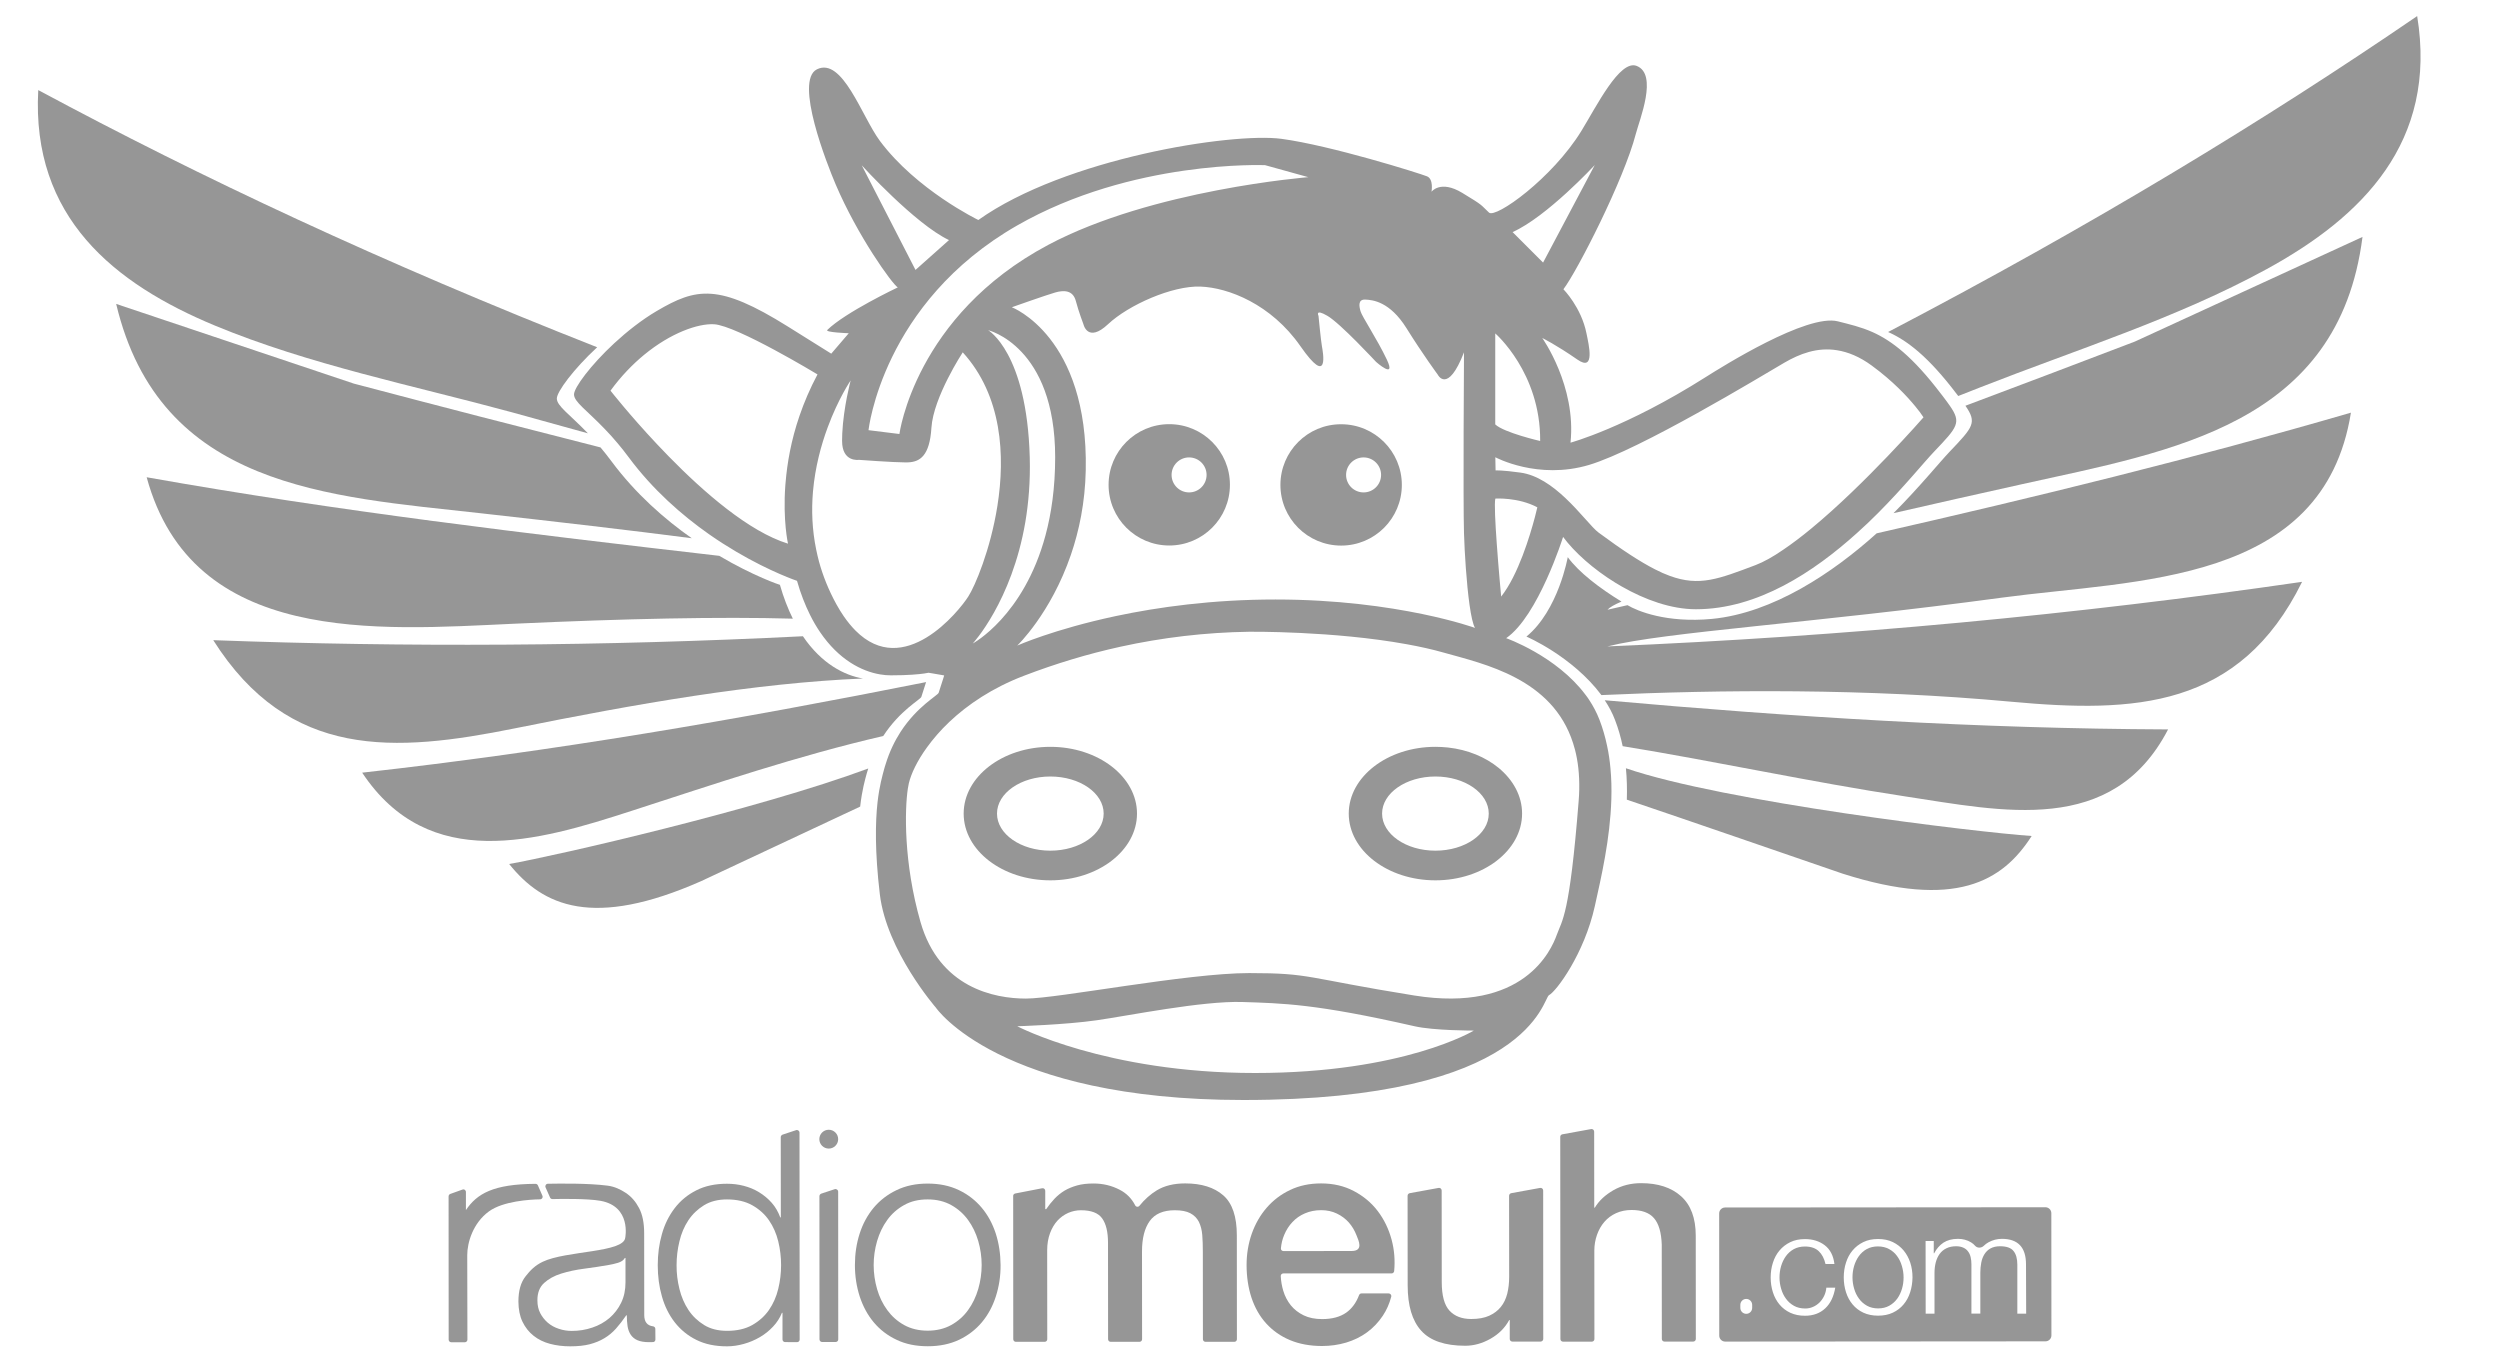 <?xml version="1.0" encoding="iso-8859-1"?>
<!-- Generator: Adobe Illustrator 23.0.2, SVG Export Plug-In . SVG Version: 6.00 Build 0)  -->
<svg version="1.1" id="Calque_1" xmlns="http://www.w3.org/2000/svg" x="0px" y="0px"
     width="300px" height="163px" viewBox="0 0 300 163" enable-background="new 0 0 300 163" xml:space="preserve">
<g>
	<g>
		<path fill="#969696" d="M234.81,47.29c0.06,0.08,0.12,0.16,0.18,0.23c0.91-0.36,1.81-0.71,2.72-1.07
			c11.42-4.48,23.54-8.27,34.3-14.16c11.45-6.26,20.52-15.25,18.05-30.36c-18.21,12.46-38.94,25.08-63.49,37.91
			C228.87,40.87,231.39,42.78,234.81,47.29z"/>
		<path fill="#969696" d="M233.97,54.19c-1.24,1.3-3.59,4.22-6.75,7.39c4.85-1.12,10.05-2.28,15.48-3.49
			c18.02-3.99,37.94-7.13,40.8-29.66c-9.11,4.19-18.21,8.37-27.32,12.56c-6.93,2.65-13.7,5.21-20.33,7.7
			C237.26,50.72,236.8,51.22,233.97,54.19z"/>
		<path fill="#969696" d="M194.72,89.54c11.3,1.84,22.65,4.32,33.85,6.02c11.7,1.77,24.93,4.82,31.6-8.03
			c-22.88-0.1-44.87-1.47-67.6-3.5c0.49,0.74,0.92,1.53,1.24,2.39C194.2,87.43,194.5,88.48,194.72,89.54z"/>
		<path fill="#969696" d="M195.3,72.62c-0.8,0.18-1.6,0.37-2.4,0.55c0.24-0.28,0.81-0.61,1.68-0.98c-2.69-1.65-5.11-3.51-6.45-5.33
			c0,0-1.12,6.38-4.96,9.53c0,0,5.5,2.35,9,7.02c14.25-0.65,31.69-0.82,49.22,0.8c14.67,1.35,27.36,0.85,34.86-14.39
			c-27.01,3.93-54.78,6.55-83.37,7.75c7.07-1.76,24.49-2.76,47.33-5.85c16.2-2.19,38.6-1.52,41.9-22.2
			C262.96,55.09,244.41,59.62,225.2,64c-5.18,4.67-12.42,9.57-19.78,10.27C199.99,74.78,196.48,73.33,195.3,72.62z"/>
		<path fill="#969696" d="M195.22,95.96c8.74,2.96,17.28,5.92,25.9,8.88c13.5,4.3,19.18,0.96,22.68-4.52
			c-6.59-0.45-37.04-4.12-48.69-8.13C195.23,93.44,195.26,94.7,195.22,95.96z"/>
	</g>
	<g>
		<path fill="#969696" d="M73.38,55.36c-0.45-0.61-0.89-1.16-1.32-1.67c-9.58-2.43-19.43-4.97-29.61-7.66
			c-9.5-3.19-19-6.37-28.51-9.56c5.25,22.09,25.4,23.08,43.74,25.12c9.3,1.04,17.94,2.04,25.33,3
			C79.77,62.31,76.29,59.28,73.38,55.36z"/>
		<path fill="#969696" d="M96.35,76.35c-24.05,1.2-47.62,1.33-70.76,0.47c9.09,14.36,21.77,13.49,36.2,10.58
			c14.54-2.94,28.8-5.44,41.77-5.98C101.34,81.05,98.59,79.66,96.35,76.35z"/>
		<path fill="#969696" d="M86.31,66.7c-22.98-2.66-45.72-5.34-68.71-9.43c5.5,20.2,27.71,18.33,44.04,17.58
			c13.33-0.61,24.76-0.86,33.5-0.61c-0.58-1.17-1.11-2.52-1.55-4.06C93.58,70.19,90.44,69.14,86.31,66.7z"/>
		<path fill="#969696" d="M66.82,47.82c0-0.81,2-3.52,4.84-6.15C45.93,31.55,24,21.24,4.59,10.81C3.75,26.1,13.73,34.06,25.79,39.07
			c11.33,4.7,23.78,7.18,35.62,10.4c3.07,0.84,6.11,1.68,9.14,2.53C68.35,49.71,66.82,48.72,66.82,47.82z"/>
		<path fill="#969696" d="M110.56,83.63c0.2-0.6,0.44-1.37,0.57-1.78c-22.68,4.52-44.65,8.3-67.67,10.87
			c8.01,12.06,21.02,8.25,32.28,4.6c10.06-3.26,20-6.63,30.25-9C108,85.23,110.45,83.95,110.56,83.63z"/>
		<path fill="#969696" d="M104.19,92.22c-13.18,4.89-37.32,10.44-43.09,11.46c4.06,5.07,10.07,7.78,23.03,2.06
			c6.37-2.98,12.69-5.96,19.09-8.95c0.23-2.03,0.59-3.24,0.79-3.98C104.06,92.62,104.13,92.42,104.19,92.22z"/>
	</g>
	<path fill="#969696" d="M225.35,61.58c3.16-3.17,5.51-6.09,6.75-7.39c2.83-2.97,3.29-3.47,1.88-5.5c-0.24-0.34-0.52-0.73-0.86-1.17
		c-0.06-0.08-0.11-0.15-0.18-0.23c-3.42-4.5-5.94-6.41-8.24-7.44c-1.42-0.63-2.75-0.93-4.16-1.29c-3.71-0.94-13.84,5.42-15.87,6.7
		c-9.58,6.07-16.21,7.86-16.21,7.86c0.72-6.79-3.39-12.56-3.39-12.56s1.61,0.78,4.22,2.59c2.17,1.51,1.36-1.79,1.09-3.13
		c-0.62-3.14-2.77-5.31-2.77-5.31c1.65-2.17,7.26-13.13,8.69-18.65c0.44-1.7,2.68-7.14,0.1-8.15c-2.03-0.8-4.81,4.83-6.64,7.81
		c-3.49,5.68-10.28,10.53-11.08,9.79c-1.1-1.03-0.6-0.78-3.22-2.37c-2.62-1.58-3.68-0.13-3.68-0.13s0.28-1.52-0.54-1.85
		c-0.89-0.36-11.52-3.7-17.47-4.5c-5.95-0.79-25.97,2.34-36.37,9.74c0,0-7.42-3.59-11.82-9.5c-2.15-2.89-4.48-10.1-7.55-8.58
		c-2.75,1.37,1.24,11.43,2.24,13.79c2.65,6.22,6.79,11.97,7.46,12.38c0,0-6.29,2.98-8.46,5.11c-0.29,0.29,2.58,0.39,2.58,0.39
		l-2.1,2.45c0,0-2.35-1.48-5.23-3.27c-8.28-5.17-10.95-4.65-15.71-1.85c-1.82,1.07-3.57,2.46-5.09,3.86
		c-2.84,2.63-4.84,5.34-4.84,6.15c0,0.9,1.53,1.89,3.72,4.18c0.48,0.5,0.99,1.05,1.52,1.69c0.43,0.51,0.87,1.06,1.32,1.67
		c2.91,3.92,6.39,6.95,9.63,9.23c1.14,0.8,2.25,1.5,3.3,2.12c4.13,2.43,7.27,3.48,7.27,3.48c0.44,1.55,0.97,2.89,1.55,4.06
		c0.38,0.77,0.79,1.47,1.22,2.1c2.25,3.31,4.99,4.7,7.21,5.07c0.45,0.08,0.89,0.11,1.29,0.11c2.12,0,3.37-0.13,4-0.22
		c0.35-0.05,0.51-0.09,0.51-0.09l0.55,0.09l1.33,0.23c0,0-0.04,0.11-0.09,0.3c-0.13,0.41-0.37,1.18-0.57,1.78
		c-0.11,0.33-2.56,1.6-4.57,4.69c-0.69,1.07-1.33,2.36-1.8,3.9c-0.06,0.2-0.13,0.39-0.18,0.6c-0.19,0.73-0.56,1.94-0.79,3.98
		c-0.26,2.37-0.33,5.86,0.28,11.02c0.81,6.8,6.72,13.59,6.72,13.59s7.54,11.09,36.91,11.09c34.45,0,35.93-12.2,36.67-12.58
		c0.87-0.45,4.23-4.95,5.5-10.69c0.76-3.43,1.84-8.05,1.98-12.81c0.04-1.25,0.01-2.52-0.11-3.77c-0.08-0.89-0.21-1.78-0.4-2.65
		c-0.22-1.06-0.52-2.1-0.91-3.12c-0.33-0.85-0.75-1.65-1.24-2.39c-0.14-0.22-0.29-0.43-0.45-0.63c-3.49-4.66-9.51-6.78-9.51-6.78
		c3.85-2.65,6.83-12.15,6.83-12.15c1.34,1.82,3.62,3.87,6.31,5.52c0.24,0.15,0.48,0.29,0.73,0.43c2.79,1.6,5.95,2.73,8.9,2.73
		c7.4,0,14.14-4.47,19.32-9.14C223.71,63.19,224.55,62.38,225.35,61.58z M191.37,19.81l-6.2,11.7l-3.66-3.66
		C185.62,26.02,191.37,19.81,191.37,19.81z M179.43,40.01c0,0,5.45,4.7,5.39,12.91c0,0-4.34-1-5.39-1.99V40.01z M158.63,41.55
		c-0.12-0.64-0.41-3.65-0.41-3.65s-0.47-0.9,1.07,0c1.54,0.89,5.84,5.53,5.84,5.53s2.46,2.19,1.29-0.28
		c-1.17-2.47-2.99-5.17-3.16-5.81c-0.18-0.64-0.3-1.43,0.58-1.39c0.88,0.04,2.93,0.23,4.93,3.42c1.99,3.19,3.75,5.57,3.75,5.57
		s1.18,2.43,3.16-2.66c0,0-0.12,17.91,0,21.72c0.04,1.22,0.11,2.69,0.22,4.17c0.23,3.14,0.6,6.32,1.1,7.18c0,0-2.28-0.83-6.34-1.67
		c-4.17-0.86-10.21-1.74-17.6-1.74c-7.57,0-14.09,0.91-19.17,1.99c-7.46,1.59-11.82,3.54-11.82,3.54s4.02-3.83,6.44-10.9
		c0.98-2.86,1.7-6.25,1.78-10.14c0.33-16.06-8.87-19.56-8.87-19.56s4.18-1.48,5.2-1.77c1.01-0.29,2.13-0.31,2.48,1.02
		c0.35,1.32,0.91,2.78,0.91,2.78s0.5,2.31,2.96,0c2.46-2.31,7.71-4.63,11.07-4.51c3.36,0.12,8.5,2.11,12.01,7.15
		C159.57,46.59,158.75,42.2,158.63,41.55z M123.57,54.87c-0.35-12.6-5-15.25-5-15.25s8.05,1.91,8.05,15.25
		c0,3.64-0.45,6.74-1.16,9.37c-2.61,9.71-8.73,12.98-8.73,12.98s4.68-5.02,6.31-14.57C123.43,60.33,123.65,57.73,123.57,54.87z
		 M103.41,19.84c0,0,6.41,7.05,10.47,8.97l-4.02,3.58L103.41,19.84z M122.07,27.05c13.8-7.9,29.74-7.23,29.74-7.23l5.19,1.44
		c0,0-18.75,1.49-31.22,8.13c-15.99,8.51-17.85,22.69-17.85,22.69l-3.71-0.46C104.23,51.62,105.85,36.34,122.07,27.05z M80.24,54.76
		c-0.48-0.49-0.95-0.98-1.4-1.46c-3.31-3.52-5.58-6.42-5.58-6.42c1.26-1.73,2.64-3.15,4.02-4.29c3.23-2.66,6.49-3.78,8.4-3.68
		c2.72,0.15,12.42,6.02,12.42,6.02c-0.9,1.69-1.61,3.36-2.16,4.97c-1.01,2.94-1.48,5.68-1.67,8c-0.01,0.11-0.02,0.23-0.03,0.34
		c-0.31,4.23,0.32,7,0.32,7C89.9,63.81,84.45,59.07,80.24,54.76z M102.65,75.66c-0.47-0.48-0.94-1.04-1.4-1.71
		c-0.3-0.44-0.6-0.92-0.89-1.45c-0.94-1.71-1.62-3.43-2.08-5.11c-0.13-0.49-0.24-0.97-0.34-1.45c-0.49-2.39-0.57-4.71-0.39-6.87
		c0-0.04,0.01-0.08,0.01-0.12c0.26-2.91,0.97-5.53,1.76-7.66c1.28-3.47,2.76-5.64,2.76-5.64s-0.86,3.19-1.01,6.37
		c-0.01,0.3-0.02,0.59-0.02,0.89c0,2.58,2,2.27,2,2.27s4.19,0.31,5.65,0.31c0.11,0,0.23,0,0.34-0.01c1.33-0.08,2.52-0.75,2.73-4.14
		c0.23-3.68,3.76-9.06,3.76-9.06c4.74,5.21,5.11,12.42,4.16,18.42c-0.84,5.3-2.7,9.66-3.5,10.89
		C115.05,73.38,108.48,81.54,102.65,75.66z M150.6,128.76c-17.89,0-28.53-5.61-28.53-5.61s5.72-0.17,9.55-0.72
		c3.83-0.55,12.65-2.34,17.46-2.19c4.81,0.16,8.77,0.2,20.67,2.91c2.3,0.53,7.11,0.52,7.11,0.52S168.49,128.76,150.6,128.76z
		 M188.77,89.18c0.08,0.26,0.16,0.52,0.23,0.79c0.36,1.39,0.54,2.96,0.51,4.75c-0.01,0.45-0.03,0.91-0.07,1.38
		c-1.09,13.83-1.98,14.29-2.63,16.09c-0.65,1.8-3.92,9.38-17.1,7.27c-13.18-2.12-12.3-2.69-19.8-2.69c-7.5,0-23,3.06-26.8,3.06
		c-3.8,0-10.39-1.3-12.65-9.19c-2.05-7.15-1.89-13.53-1.52-16c0.04-0.26,0.08-0.48,0.12-0.64c0.27-1.15,0.99-2.68,2.18-4.32
		c0.72-0.99,1.6-2.03,2.68-3.05c2.2-2.08,5.16-4.09,8.96-5.54c3.81-1.46,7.66-2.62,11.56-3.48c5.05-1.11,10.19-1.72,15.47-1.8
		c0,0,10.09-0.11,18.91,1.5c1.54,0.28,3.05,0.61,4.45,1.01C178.13,79.69,186.29,81.41,188.77,89.18z M180.14,71.59
		c0,0-0.31-3.26-0.53-6.37c-0.18-2.47-0.3-4.84-0.17-5.39c0,0,2.75-0.18,5.04,1.05c0,0-0.1,0.45-0.29,1.17
		C183.61,64.25,182.19,68.99,180.14,71.59z M210.67,67.81c-4.39,1.65-6.73,2.61-10.31,1.29c-0.55-0.2-1.12-0.45-1.74-0.77
		c-1.81-0.92-3.98-2.34-6.79-4.42c-0.79-0.58-2.19-2.46-4-4.16c-1.54-1.45-3.38-2.77-5.39-3.04c-2.24-0.31-2.97-0.26-2.97-0.26
		l-0.03-1.58c0,0,5.1,2.76,11.25,0.92c6.15-1.84,20.65-10.64,23.44-12.27c1.81-1.05,3.92-1.88,6.32-1.49
		c1.3,0.21,2.69,0.76,4.16,1.84c2.53,1.85,4.26,3.71,5.24,4.91c0.42,0.51,0.7,0.89,0.84,1.11c0.08,0.12,0.13,0.19,0.13,0.19
		s-6.96,7.98-13.46,13.34c-1.16,0.96-2.31,1.83-3.39,2.56C212.78,66.8,211.66,67.43,210.67,67.81z"/>
	<path fill="#969696" d="M140.31,50.9c-4.02,0-7.28,3.26-7.28,7.28c0,4.02,3.26,7.28,7.28,7.28s7.28-3.26,7.28-7.28
		C147.6,54.17,144.34,50.9,140.31,50.9z M142.69,59.09c-1.16,0-2.1-0.94-2.1-2.1s0.94-2.1,2.1-2.1c1.16,0,2.1,0.94,2.1,2.1
		S143.85,59.09,142.69,59.09z"/>
	<path fill="#969696" d="M153.65,58.19c0,4.02,3.26,7.28,7.29,7.28c4.02,0,7.28-3.26,7.28-7.28c0-4.02-3.26-7.28-7.28-7.28
		C156.91,50.9,153.65,54.17,153.65,58.19z M163.63,54.89c1.16,0,2.1,0.94,2.1,2.1s-0.94,2.1-2.1,2.1c-1.16,0-2.1-0.94-2.1-2.1
		S162.47,54.89,163.63,54.89z"/>
	<path fill="#969696" d="M126.04,89.62c-5.74,0-10.4,3.59-10.4,8.01c0,4.43,4.66,8.01,10.4,8.01c5.74,0,10.4-3.59,10.4-8.01
		C136.44,93.21,131.78,89.62,126.04,89.62z M126.04,102.08c-3.54,0-6.4-1.99-6.4-4.45c0-2.46,2.87-4.45,6.4-4.45
		c3.54,0,6.4,1.99,6.4,4.45C132.44,100.09,129.57,102.08,126.04,102.08z"/>
	<path fill="#969696" d="M161.85,97.63c0,4.43,4.66,8.01,10.4,8.01c5.74,0,10.4-3.59,10.4-8.01c0-2.12-1.07-4.04-2.81-5.48
		c-1.57-1.29-3.7-2.19-6.09-2.45c-0.49-0.05-0.99-0.08-1.5-0.08C166.51,89.62,161.85,93.21,161.85,97.63z M172.25,102.08
		c-3.54,0-6.4-1.99-6.4-4.45c0-2.46,2.87-4.45,6.4-4.45c3.54,0,6.4,1.99,6.4,4.45C178.66,100.09,175.79,102.08,172.25,102.08z"/>
</g>
<g>
	<path fill="#969696" d="M227.65,150.73c-0.25-0.35-0.57-0.63-0.96-0.84c-0.38-0.21-0.83-0.32-1.34-0.32
		c-0.51,0-0.95,0.11-1.34,0.32c-0.38,0.21-0.7,0.5-0.95,0.85c-0.25,0.35-0.44,0.75-0.57,1.19s-0.19,0.9-0.19,1.36
		c0,0.46,0.07,0.92,0.2,1.36c0.13,0.45,0.32,0.84,0.58,1.19c0.25,0.35,0.57,0.63,0.96,0.85c0.38,0.21,0.83,0.32,1.34,0.32
		c0.51,0,0.95-0.11,1.33-0.32c0.38-0.21,0.7-0.5,0.96-0.85c0.25-0.35,0.44-0.75,0.57-1.19s0.19-0.9,0.19-1.36
		c0-0.46-0.07-0.92-0.2-1.36C228.1,151.48,227.91,151.08,227.65,150.73z"/>
	<path fill="#969696" d="M206.3,145.61l0.01,14.67c0,0.39,0.32,0.71,0.71,0.71l38.44-0.03c0.39,0,0.71-0.32,0.71-0.71l-0.01-14.67
		c0-0.39-0.32-0.71-0.71-0.71l-38.44,0.03C206.62,144.9,206.3,145.22,206.3,145.61z M209.55,157.66L209.55,157.66
		c-0.39,0-0.71-0.32-0.71-0.71l0-0.37c0-0.39,0.32-0.71,0.71-0.71l0,0c0.39,0,0.71,0.32,0.71,0.71l0,0.37
		C210.26,157.34,209.94,157.66,209.55,157.66z M219.03,157c-0.63,0.59-1.44,0.89-2.43,0.89c-0.67,0-1.25-0.12-1.77-0.36
		c-0.51-0.24-0.94-0.57-1.29-0.99c-0.35-0.42-0.61-0.9-0.79-1.46c-0.18-0.56-0.27-1.15-0.27-1.78c0-0.63,0.09-1.23,0.27-1.78
		c0.18-0.56,0.44-1.05,0.79-1.46c0.35-0.42,0.78-0.75,1.29-1c0.51-0.25,1.1-0.37,1.77-0.37c0.93,0,1.73,0.25,2.37,0.74
		s1.04,1.24,1.16,2.25l-1.07,0c-0.15-0.65-0.42-1.17-0.81-1.54c-0.39-0.37-0.95-0.56-1.66-0.56c-0.51,0-0.95,0.11-1.34,0.32
		c-0.38,0.21-0.7,0.5-0.95,0.85c-0.25,0.35-0.44,0.75-0.57,1.19s-0.19,0.9-0.19,1.36c0,0.46,0.07,0.92,0.2,1.36
		c0.13,0.45,0.32,0.84,0.58,1.19c0.25,0.35,0.57,0.63,0.96,0.85c0.38,0.21,0.83,0.32,1.34,0.32c0.33,0,0.64-0.06,0.93-0.19
		c0.29-0.12,0.55-0.3,0.78-0.52c0.22-0.22,0.41-0.48,0.56-0.79s0.24-0.64,0.27-1l1.07,0C220.05,155.58,219.66,156.41,219.03,157z
		 M229.22,155.07c-0.18,0.56-0.44,1.05-0.79,1.46c-0.35,0.42-0.78,0.75-1.29,0.99c-0.51,0.24-1.1,0.36-1.77,0.36
		c-0.66,0-1.25-0.12-1.77-0.36c-0.51-0.24-0.94-0.57-1.29-0.99c-0.35-0.42-0.61-0.9-0.79-1.46c-0.18-0.56-0.27-1.15-0.27-1.78
		c0-0.63,0.09-1.23,0.27-1.78c0.18-0.56,0.44-1.05,0.79-1.46c0.35-0.42,0.78-0.75,1.29-1c0.51-0.25,1.1-0.37,1.77-0.37
		c0.66,0,1.25,0.12,1.77,0.37c0.51,0.25,0.94,0.58,1.29,1c0.35,0.42,0.61,0.9,0.8,1.46c0.18,0.56,0.27,1.15,0.27,1.78
		C229.49,153.91,229.4,154.51,229.22,155.07z M243.14,157.64l-1.06,0l0-5.87c0-0.72-0.15-1.27-0.46-1.65
		c-0.3-0.38-0.84-0.57-1.61-0.57c-0.46,0-0.84,0.09-1.15,0.26s-0.55,0.41-0.73,0.7c-0.18,0.29-0.31,0.63-0.38,1.01
		c-0.07,0.38-0.11,0.77-0.11,1.17l0,4.94l-1.07,0l0-5.92c0-0.29-0.03-0.57-0.09-0.84c-0.06-0.26-0.16-0.5-0.31-0.69
		c-0.14-0.2-0.33-0.35-0.57-0.46c-0.24-0.11-0.52-0.17-0.86-0.17c-0.45,0-0.84,0.08-1.18,0.25c-0.33,0.16-0.6,0.39-0.81,0.68
		c-0.21,0.29-0.36,0.63-0.46,1.01c-0.1,0.39-0.15,0.81-0.15,1.28l0,4.87l-1.06,0l-0.01-8.72l0.98,0l0,1.47l0.05,0
		c0.28-0.54,0.65-0.96,1.11-1.27c0.46-0.3,1.04-0.46,1.75-0.46c0.57,0,1.1,0.14,1.56,0.42c0.19,0.11,0.35,0.25,0.49,0.41
		c0.27,0.31,0.76,0.29,1.05,0c0.16-0.16,0.35-0.3,0.55-0.41c0.51-0.28,1.05-0.42,1.62-0.42c1.93,0,2.89,1.02,2.89,3.06
		L243.14,157.64z"/>
</g>
<g>
	<path fill="#969696" d="M65.47,142.49c-0.09-0.2,0.05-0.44,0.28-0.44c1.38-0.02,4.78-0.08,7.18,0.23c0.82,0.11,1.54,0.45,2.18,0.88
		c0.65,0.43,1.17,1.03,1.58,1.81c0.41,0.78,0.61,1.78,0.61,3.03l0.01,9.81c0,0.81,0.35,1.26,1.06,1.35c0.15,0.02,0.27,0.15,0.27,0.3
		l0.01,1.28c0,0.17-0.12,0.31-0.29,0.31c-0.14,0.01-0.3,0.01-0.48,0.01c-0.57,0-1.03-0.08-1.38-0.23c-0.35-0.15-0.62-0.38-0.81-0.66
		c-0.19-0.29-0.32-0.63-0.38-1.02c-0.06-0.39-0.09-0.83-0.09-1.31l-0.07,0c-0.41,0.6-0.82,1.13-1.23,1.59
		c-0.42,0.47-0.88,0.85-1.4,1.16c-0.51,0.31-1.1,0.55-1.75,0.72c-0.66,0.17-1.44,0.25-2.35,0.25c-0.86,0-1.67-0.1-2.42-0.3
		c-0.75-0.2-1.41-0.52-1.97-0.97c-0.56-0.44-1-1-1.33-1.68s-0.48-1.49-0.49-2.42c0-1.29,0.28-2.3,0.86-3.03
		c0.57-0.73,1.14-1.31,2.06-1.75c2.8-1.34,9.73-1.08,9.9-2.89c0,0,0.76-3.74-2.96-4.42c-1.59-0.29-4.91-0.23-5.77-0.21
		c-0.13,0-0.24-0.07-0.29-0.18L65.47,142.49z M74.97,150.97c-0.14,0.26-0.42,0.45-0.82,0.57c-0.41,0.12-0.76,0.2-1.07,0.25
		c-0.96,0.17-1.94,0.32-2.95,0.45c-1.02,0.13-1.94,0.33-2.78,0.59c-0.84,0.26-1.52,0.64-2.06,1.13c-0.54,0.49-0.81,1.19-0.8,2.1
		c0,0.57,0.11,1.08,0.34,1.52c0.23,0.44,0.53,0.82,0.91,1.15c0.38,0.32,0.82,0.57,1.33,0.73c0.5,0.17,1.01,0.25,1.54,0.25
		c0.86,0,1.68-0.13,2.47-0.4c0.79-0.26,1.47-0.65,2.06-1.15c0.58-0.5,1.05-1.11,1.4-1.83c0.35-0.72,0.52-1.53,0.52-2.44l0-2.94
		L74.97,150.97z"/>
	<path fill="#969696" d="M94.21,161.05c-0.17,0-0.31-0.14-0.31-0.31l0-3.2l-0.07,0c-0.24,0.6-0.59,1.15-1.06,1.65s-1,0.93-1.59,1.27
		c-0.6,0.35-1.24,0.62-1.92,0.81c-0.68,0.19-1.35,0.29-2.02,0.29c-1.41,0-2.63-0.25-3.67-0.77c-1.04-0.51-1.9-1.22-2.6-2.11
		c-0.69-0.89-1.21-1.93-1.54-3.11c-0.34-1.18-0.5-2.43-0.5-3.74c0-1.31,0.16-2.56,0.5-3.74c0.33-1.18,0.85-2.22,1.54-3.12
		c0.69-0.9,1.56-1.61,2.59-2.13c1.04-0.53,2.26-0.79,3.67-0.79c0.69,0,1.37,0.08,2.02,0.25c0.66,0.17,1.27,0.42,1.84,0.77
		c0.57,0.35,1.08,0.77,1.52,1.27c0.44,0.5,0.78,1.09,1.02,1.75l0.07,0l-0.01-9.63c0-0.13,0.09-0.25,0.21-0.3l1.63-0.54
		c0.2-0.07,0.41,0.08,0.41,0.3l0.02,24.83c0,0.17-0.14,0.31-0.31,0.31L94.21,161.05z M81.53,154.67c0.23,0.94,0.59,1.78,1.08,2.52
		c0.49,0.74,1.12,1.34,1.88,1.81c0.76,0.47,1.68,0.7,2.76,0.7c1.19,0,2.2-0.23,3.03-0.7c0.82-0.47,1.49-1.07,2-1.81
		c0.51-0.74,0.88-1.58,1.11-2.53c0.23-0.94,0.34-1.89,0.34-2.85c0-0.95-0.11-1.9-0.34-2.85c-0.23-0.94-0.6-1.78-1.11-2.52
		c-0.51-0.74-1.18-1.34-2.01-1.81c-0.82-0.46-1.83-0.7-3.03-0.7c-1.07,0-1.99,0.23-2.76,0.7c-0.76,0.47-1.39,1.07-1.88,1.81
		c-0.49,0.74-0.85,1.58-1.07,2.53c-0.23,0.94-0.34,1.89-0.34,2.85C81.18,152.78,81.3,153.73,81.53,154.67z"/>
	<path fill="#969696" d="M100.58,143l0.01,17.73c0,0.17-0.14,0.31-0.31,0.31l-1.63,0c-0.17,0-0.31-0.14-0.31-0.31l-0.01-17.19
		c0-0.13,0.09-0.25,0.21-0.3l1.63-0.54C100.37,142.64,100.58,142.79,100.58,143z"/>
	<path fill="#969696" d="M115.06,142.81c1.09,0.52,2,1.23,2.74,2.11c0.74,0.88,1.3,1.91,1.69,3.1c0.38,1.18,0.57,2.44,0.58,3.78
		s-0.19,2.6-0.57,3.78c-0.38,1.18-0.94,2.22-1.68,3.1c-0.74,0.88-1.65,1.58-2.74,2.1c-1.09,0.51-2.33,0.77-3.74,0.77
		c-1.41,0-2.66-0.25-3.74-0.77c-1.09-0.51-2-1.21-2.74-2.09c-0.74-0.88-1.3-1.92-1.69-3.1c-0.38-1.18-0.58-2.44-0.58-3.78
		c0-1.34,0.19-2.6,0.57-3.78c0.38-1.18,0.94-2.21,1.68-3.1c0.74-0.88,1.65-1.59,2.74-2.11c1.09-0.53,2.33-0.79,3.74-0.79
		C112.73,142.03,113.97,142.29,115.06,142.81z M108.49,144.61c-0.81,0.45-1.49,1.05-2.02,1.79c-0.54,0.74-0.94,1.58-1.22,2.53
		c-0.27,0.94-0.41,1.9-0.41,2.88c0,0.98,0.14,1.94,0.41,2.88c0.27,0.94,0.68,1.78,1.22,2.52c0.54,0.74,1.21,1.34,2.02,1.79
		c0.81,0.45,1.76,0.68,2.83,0.68c1.07,0,2.02-0.23,2.83-0.68c0.81-0.45,1.49-1.05,2.02-1.79c0.54-0.74,0.94-1.58,1.22-2.53
		c0.27-0.94,0.41-1.9,0.41-2.88c0-0.98-0.14-1.94-0.41-2.88c-0.28-0.94-0.68-1.78-1.22-2.52c-0.54-0.74-1.21-1.34-2.02-1.79
		c-0.81-0.45-1.75-0.68-2.83-0.68C110.24,143.93,109.3,144.15,108.49,144.61z"/>
	<path fill="#969696" d="M121.82,143.22l3.24-0.63c0.19-0.04,0.37,0.11,0.37,0.31l0,2.2l0.11,0c0.31-0.45,0.64-0.87,1-1.25
		c0.36-0.38,0.76-0.7,1.2-0.97c0.44-0.26,0.95-0.47,1.52-0.63c0.57-0.16,1.23-0.23,1.97-0.23c1.12,0,2.17,0.25,3.13,0.75
		c0.82,0.42,1.44,1.05,1.86,1.87c0.1,0.2,0.37,0.23,0.51,0.06c0.62-0.77,1.32-1.39,2.09-1.86c0.91-0.55,2.04-0.83,3.4-0.83
		c1.96,0,3.48,0.48,4.57,1.43c1.09,0.95,1.63,2.55,1.63,4.8l0.01,12.47c0,0.17-0.14,0.31-0.31,0.31l-3.46,0
		c-0.17,0-0.31-0.14-0.31-0.31l-0.01-10.5c0-0.74-0.02-1.41-0.07-2.02c-0.05-0.61-0.19-1.13-0.41-1.58
		c-0.23-0.44-0.57-0.78-1.02-1.02c-0.45-0.24-1.07-0.36-1.86-0.36c-1.39,0-2.39,0.43-3.01,1.29c-0.62,0.86-0.93,2.08-0.93,3.65
		l0.01,10.54c0,0.17-0.14,0.31-0.31,0.31l-3.46,0c-0.17,0-0.31-0.14-0.31-0.31l-0.01-11.58c0-1.29-0.23-2.26-0.7-2.92
		c-0.47-0.66-1.32-0.98-2.56-0.98c-0.53,0-1.03,0.11-1.52,0.32c-0.49,0.22-0.92,0.53-1.29,0.93c-0.37,0.41-0.67,0.91-0.89,1.51
		s-0.34,1.28-0.34,2.04l0.01,10.68c0,0.17-0.14,0.31-0.31,0.31l-3.46,0c-0.17,0-0.31-0.14-0.31-0.31l-0.01-17.2
		C121.57,143.38,121.68,143.25,121.82,143.22z"/>
	<path fill="#969696" d="M154,152.81c-0.18,0-0.32,0.15-0.31,0.32c0.03,0.6,0.13,1.19,0.3,1.76c0.2,0.67,0.51,1.25,0.91,1.75
		c0.41,0.5,0.92,0.9,1.54,1.2c0.62,0.3,1.36,0.45,2.22,0.45c1.19,0,2.15-0.26,2.88-0.77c0.68-0.48,1.2-1.18,1.55-2.11
		c0.05-0.12,0.16-0.2,0.29-0.2l3.26,0c0.2,0,0.36,0.19,0.31,0.39c-0.22,0.85-0.56,1.61-1.02,2.3c-0.53,0.79-1.16,1.45-1.9,1.99
		c-0.74,0.54-1.57,0.94-2.49,1.22c-0.92,0.27-1.88,0.41-2.88,0.41c-1.46,0-2.75-0.24-3.87-0.71s-2.07-1.14-2.85-2
		c-0.78-0.86-1.36-1.89-1.76-3.08c-0.39-1.19-0.59-2.51-0.59-3.94c0-1.31,0.21-2.56,0.62-3.74c0.42-1.18,1.01-2.22,1.79-3.12
		c0.78-0.9,1.71-1.61,2.81-2.13c1.1-0.53,2.34-0.79,3.72-0.79c1.46,0,2.76,0.3,3.92,0.91c1.16,0.61,2.12,1.41,2.88,2.41
		c0.76,1,1.32,2.15,1.67,3.46c0.32,1.21,0.42,2.46,0.3,3.74c-0.02,0.16-0.15,0.28-0.31,0.28L154,152.81z M162.18,150.12
		c1.49,0,0.84-1.27,0.61-1.86c-0.23-0.6-0.54-1.12-0.93-1.56c-0.39-0.44-0.87-0.8-1.43-1.07c-0.56-0.27-1.19-0.41-1.88-0.41
		c-0.72,0-1.37,0.13-1.95,0.38c-0.59,0.25-1.09,0.6-1.5,1.04c-0.42,0.44-0.75,0.96-1,1.56c-0.21,0.5-0.34,1.03-0.39,1.6
		c-0.02,0.18,0.13,0.33,0.31,0.33L162.18,150.12z"/>
	<path fill="#969696" d="M184.87,160.99l-3.39,0c-0.17,0-0.31-0.14-0.31-0.31l0-2.27l-0.07,0c-0.5,0.93-1.25,1.68-2.24,2.24
		c-0.99,0.56-2,0.84-3.03,0.84c-2.43,0-4.2-0.6-5.28-1.8c-1.09-1.2-1.63-3.02-1.63-5.46l-0.01-10.74c0-0.15,0.11-0.28,0.26-0.31
		l3.46-0.63c0.19-0.04,0.37,0.11,0.37,0.31l0.01,10.98c0,1.62,0.31,2.77,0.93,3.44c0.62,0.67,1.49,1,2.61,1
		c0.86,0,1.58-0.13,2.15-0.39c0.57-0.26,1.04-0.61,1.4-1.06c0.36-0.44,0.61-0.97,0.77-1.59c0.15-0.62,0.23-1.29,0.23-2.01
		l-0.01-9.74c0-0.15,0.11-0.28,0.26-0.31l3.46-0.63c0.19-0.04,0.37,0.11,0.37,0.31l0.01,17.83
		C185.18,160.85,185.04,160.99,184.87,160.99z"/>
	<path fill="#969696" d="M187.47,136.12l3.46-0.63c0.19-0.04,0.37,0.11,0.37,0.31l0.01,9.12l0.07,0c0.5-0.84,1.25-1.53,2.24-2.1
		c0.99-0.56,2.09-0.84,3.31-0.84c2.03,0,3.63,0.52,4.8,1.57c1.17,1.05,1.76,2.63,1.76,4.73l0.01,12.4c0,0.17-0.14,0.31-0.31,0.31
		l-3.46,0c-0.17,0-0.31-0.14-0.31-0.31l-0.01-11.33c-0.05-1.46-0.36-2.51-0.93-3.17c-0.57-0.66-1.47-0.98-2.69-0.98
		c-0.69,0-1.31,0.13-1.86,0.38c-0.55,0.25-1.02,0.6-1.4,1.04c-0.38,0.44-0.68,0.96-0.89,1.56c-0.21,0.6-0.32,1.23-0.32,1.9
		l0.01,10.61c0,0.17-0.14,0.31-0.31,0.31l-3.46,0c-0.17,0-0.31-0.14-0.31-0.31l-0.02-24.25
		C187.22,136.28,187.33,136.15,187.47,136.12z"/>
	<path fill="#969696" d="M65.09,143.49l-0.54-1.24c-0.05-0.12-0.17-0.19-0.29-0.19c-5.06,0.03-7.03,1.18-8.35,3.15l0,0l0-2.17
		c0-0.22-0.21-0.37-0.42-0.29l-1.45,0.52c-0.12,0.04-0.21,0.16-0.21,0.29l0.01,17.2c0,0.17,0.14,0.31,0.31,0.31l1.63,0
		c0.17,0,0.31-0.14,0.31-0.31l-0.02-10.15c0-1.49,0.68-3.84,2.6-5.24c1.7-1.24,4.93-1.43,6.13-1.45
		C65.03,143.92,65.18,143.69,65.09,143.49z"/>
	<circle fill="#969696" cx="99.45" cy="136.7" r="1.13"/>
</g>
<g>
</g>
<g>
</g>
<g>
</g>
<g>
</g>
<g>
</g>
<g>
</g>
</svg>

